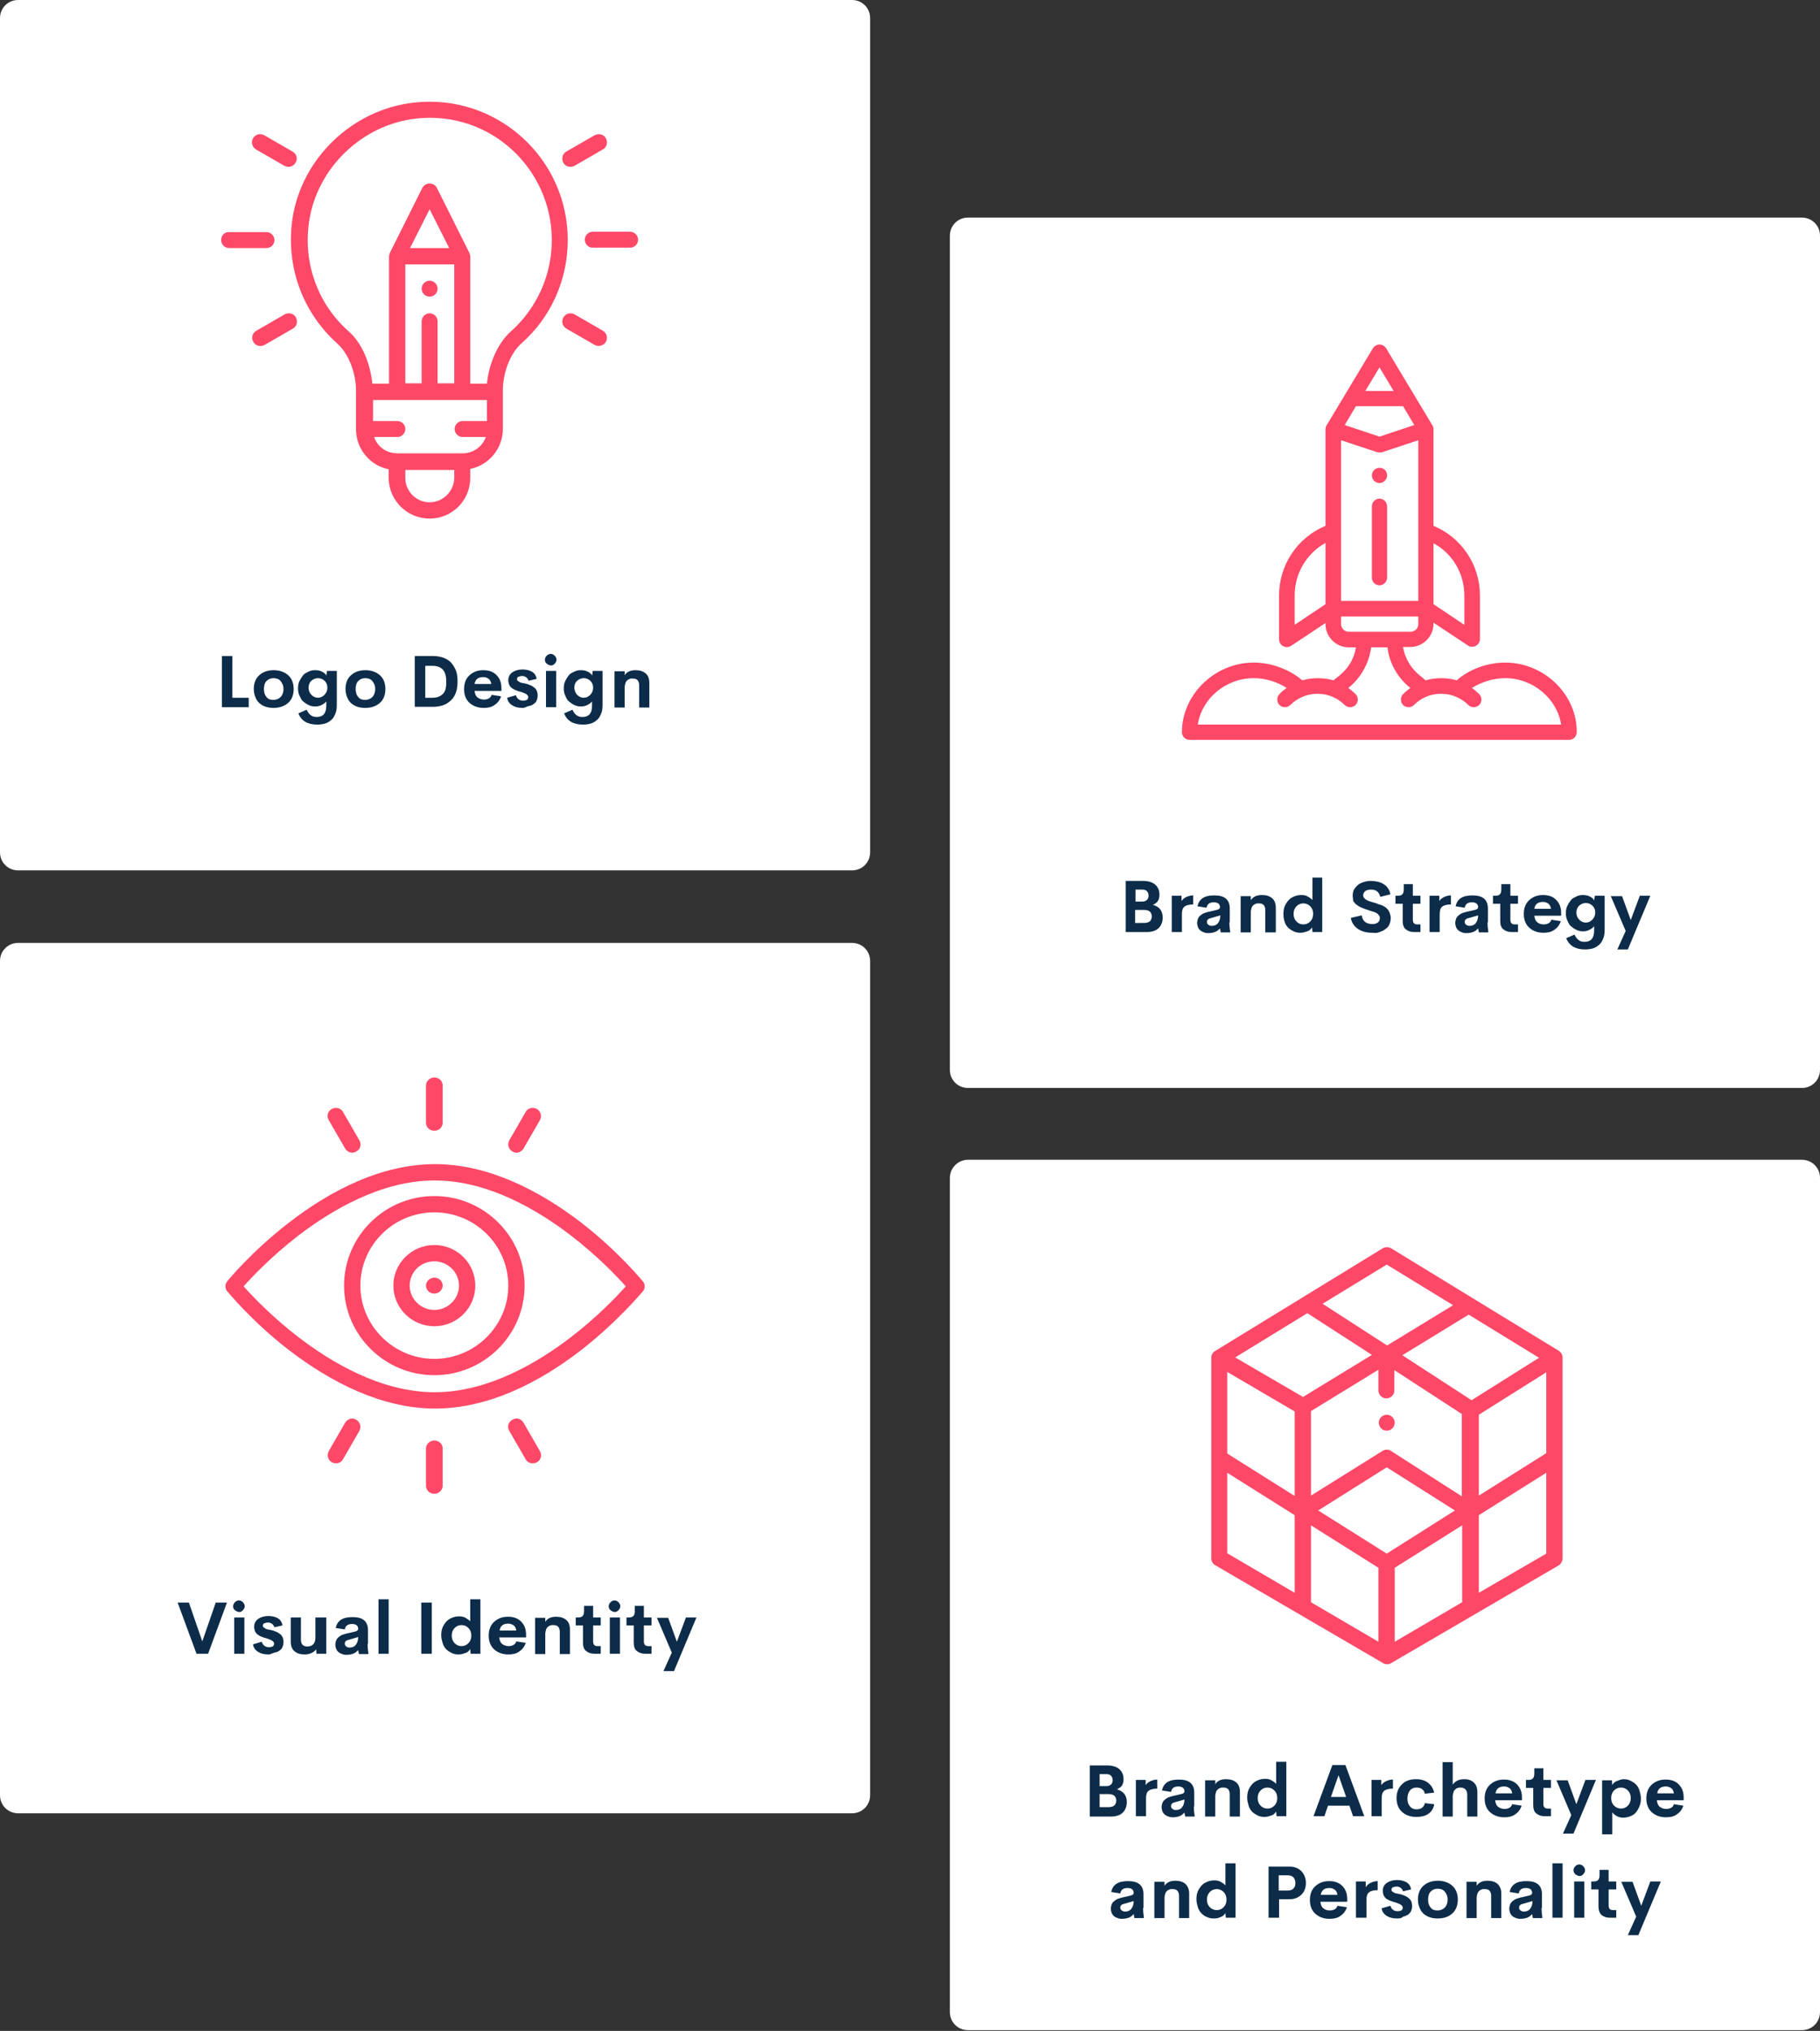 <?xml version="1.0" encoding="UTF-8"?>
<!-- Generator: Adobe Illustrator 22.0.1, SVG Export Plug-In . SVG Version: 6.00 Build 0)  -->
<svg version="1.1" id="Layer_1" xmlns="http://www.w3.org/2000/svg" xmlns:xlink="http://www.w3.org/1999/xlink" x="0px" y="0px" width="502px" height="560px" viewBox="0 0 502 560" style="enable-background:new 0 0 502 560;" xml:space="preserve">
<rect x="0" y="0" width="502" height="560" fill="#333333" stroke="none"/>
<style type="text/css">
	.st0{fill:#FFFFFF;}
	.st1{fill:#002240;fill-opacity:0.95;}
	.st2{fill:#FF4867;}
</style>
<g id="_x33_" transform="translate(262, 320)">
	<g id="feature-3">
		<path id="Rectangle-38" class="st0" d="M-257-320h230c2.8,0,5,2.2,5,5v230c0,2.8-2.2,5-5,5h-230c-2.8,0-5-2.2-5-5v-230    C-262-317.8-259.8-320-257-320z"/>
		<path id="Logo-Design" class="st1" d="M-197.8-127.6h4.4v2.6h-7.4v-14.1h2.9V-127.6z M-186.6-124.8c-1.1,0-2-0.2-2.8-0.6    s-1.5-1-1.9-1.8s-0.7-1.7-0.7-2.8c0-1.6,0.5-2.9,1.5-3.8s2.3-1.4,4-1.4c1.6,0,3,0.5,4,1.4s1.5,2.2,1.5,3.8c0,1.6-0.5,2.9-1.5,3.8    S-184.9-124.8-186.6-124.8z M-186.6-127c0.8,0,1.5-0.3,2-0.8s0.8-1.3,0.8-2.2s-0.3-1.6-0.8-2.2s-1.2-0.8-2-0.8    c-0.8,0-1.4,0.3-1.9,0.8s-0.7,1.3-0.7,2.2s0.2,1.6,0.7,2.2S-187.4-127-186.6-127z M-171.8-135h2.7v9.3c0,1-0.1,1.8-0.4,2.5    s-0.6,1.3-1.1,1.7s-1,0.8-1.7,1s-1.4,0.3-2.2,0.3c-2.6,0-4.4-1-5.2-3.1l2.3-1c0.3,0.7,0.6,1.1,1.1,1.5s1,0.5,1.7,0.5    c1.7,0,2.6-1,2.6-3.1v-1.2c-0.3,0.4-0.7,0.7-1.3,1s-1.1,0.4-1.8,0.4c-0.6,0-1.2-0.1-1.8-0.4s-1-0.6-1.5-1s-0.7-1-1-1.6    s-0.4-1.3-0.4-2c0-0.7,0.1-1.4,0.4-2s0.6-1.1,1-1.6s0.9-0.7,1.5-1s1.1-0.4,1.8-0.4c0.7,0,1.3,0.1,1.9,0.4s1,0.6,1.2,1.1    L-171.8-135z M-176.1-128.4c0.5,0.5,1.1,0.8,1.8,0.8s1.3-0.3,1.8-0.8c0.5-0.5,0.8-1.2,0.8-1.9c0-0.8-0.2-1.4-0.7-1.9    s-1.1-0.8-1.9-0.8c-0.7,0-1.4,0.3-1.9,0.8s-0.7,1.2-0.7,1.9C-176.9-129.6-176.6-128.9-176.1-128.4z M-161.3-124.8    c-1.1,0-2-0.2-2.8-0.6s-1.5-1-1.9-1.8s-0.7-1.7-0.7-2.8c0-1.6,0.5-2.9,1.5-3.8s2.3-1.4,4-1.4c1.6,0,3,0.5,4,1.4s1.5,2.2,1.5,3.8    c0,1.6-0.5,2.9-1.5,3.8S-159.6-124.8-161.3-124.8z M-161.3-127c0.8,0,1.5-0.3,2-0.8s0.8-1.3,0.8-2.2s-0.3-1.6-0.8-2.2    s-1.2-0.8-2-0.8c-0.8,0-1.4,0.3-1.9,0.8s-0.7,1.3-0.7,2.2s0.2,1.6,0.7,2.2S-162.1-127-161.3-127z M-147.6-125v-14.1h5.1    c1.1,0,2.1,0.2,2.9,0.5s1.6,0.8,2.1,1.4s1,1.4,1.3,2.2s0.4,1.8,0.4,2.9c0,1.1-0.1,2-0.4,2.9s-0.7,1.6-1.3,2.2s-1.3,1.1-2.1,1.4    s-1.8,0.5-2.9,0.5H-147.6z M-144.7-127.6h2c1.3,0,2.2-0.4,2.9-1.1s0.9-1.9,0.9-3.3s-0.3-2.6-0.9-3.3s-1.6-1.1-2.9-1.1h-2V-127.6z     M-123.7-130.2l0,0.7h-7.4c0.1,0.8,0.3,1.4,0.8,1.8s1.1,0.6,1.8,0.6c0.5,0,0.9-0.1,1.3-0.3s0.7-0.6,0.8-1l2.6,0.4    c-0.3,1-0.9,1.8-1.8,2.4c-0.8,0.6-1.8,0.8-3,0.8c-1.6,0-2.9-0.5-3.9-1.4s-1.5-2.2-1.5-3.8c0-1.6,0.5-2.9,1.5-3.8s2.2-1.4,3.8-1.4    c1.5,0,2.7,0.4,3.6,1.3S-123.7-131.9-123.7-130.2z M-128.7-133.3c-1.4,0-2.2,0.6-2.4,1.9h4.6c-0.1-0.6-0.3-1.1-0.7-1.4    S-128.1-133.3-128.7-133.3z M-117.8-124.8c-1.2,0-2.1-0.2-2.9-0.7s-1.3-1.2-1.4-2.1l2.4-0.7c0.3,1,1,1.5,2,1.5    c0.4,0,0.8-0.1,1-0.2s0.4-0.4,0.4-0.8c0-0.2-0.1-0.4-0.2-0.5s-0.3-0.3-0.5-0.4s-0.5-0.2-0.7-0.3s-0.5-0.2-0.9-0.3    s-0.7-0.2-0.9-0.3c-0.3-0.1-0.6-0.2-0.9-0.4s-0.5-0.3-0.7-0.5s-0.4-0.5-0.5-0.8s-0.2-0.7-0.2-1.1c0-1,0.4-1.7,1.1-2.2    s1.7-0.8,2.8-0.8c1,0,1.9,0.2,2.6,0.6s1.2,1.1,1.3,2l-2.2,0.5c-0.3-0.8-0.9-1.3-1.8-1.3c-0.4,0-0.7,0.1-1,0.2s-0.4,0.4-0.4,0.7    c0,0.1,0,0.2,0.1,0.3s0.1,0.2,0.2,0.2s0.2,0.1,0.3,0.2s0.2,0.1,0.4,0.2s0.3,0.1,0.4,0.1s0.3,0.1,0.5,0.1s0.4,0.1,0.5,0.1    c0.4,0.1,0.7,0.2,0.9,0.3s0.6,0.2,0.9,0.4s0.6,0.4,0.8,0.6s0.4,0.5,0.5,0.8s0.2,0.7,0.2,1.1c0,0.6-0.1,1-0.3,1.5s-0.5,0.7-0.9,1    s-0.8,0.4-1.3,0.5S-117.2-124.8-117.8-124.8z M-110-136.5c-0.4,0-0.8-0.2-1.2-0.5s-0.5-0.7-0.5-1.1c0-0.4,0.2-0.8,0.5-1.1    s0.7-0.5,1.1-0.5c0.4,0,0.8,0.2,1.1,0.5s0.5,0.7,0.5,1.1c0,0.4-0.2,0.8-0.5,1.1S-109.5-136.5-110-136.5z M-111.4-125v-10h2.8v10    H-111.4z M-98.5-135h2.7v9.3c0,1-0.1,1.8-0.4,2.5s-0.6,1.3-1.1,1.7s-1,0.8-1.7,1s-1.4,0.3-2.2,0.3c-2.6,0-4.4-1-5.2-3.1l2.3-1    c0.3,0.7,0.6,1.1,1.1,1.5s1,0.5,1.7,0.5c1.7,0,2.6-1,2.6-3.1v-1.2c-0.3,0.4-0.7,0.7-1.3,1s-1.1,0.4-1.8,0.4    c-0.6,0-1.2-0.1-1.8-0.4s-1-0.6-1.5-1s-0.7-1-1-1.6s-0.4-1.3-0.4-2c0-0.7,0.1-1.4,0.4-2s0.6-1.1,1-1.6s0.9-0.7,1.5-1    s1.1-0.4,1.8-0.4c0.7,0,1.3,0.1,1.9,0.4s1,0.6,1.2,1.1L-98.5-135z M-102.8-128.4c0.5,0.5,1.1,0.8,1.8,0.8s1.3-0.3,1.8-0.8    c0.5-0.5,0.8-1.2,0.8-1.9c0-0.8-0.2-1.4-0.7-1.9s-1.1-0.8-1.9-0.8c-0.7,0-1.4,0.3-1.9,0.8c-0.5,0.5-0.7,1.2-0.7,1.9    C-103.5-129.6-103.3-128.9-102.8-128.4z M-86.7-135.2c1.2,0,2.1,0.3,2.8,0.9s1,1.5,1,2.6v6.8h-2.8v-6.2c0-0.6-0.2-1.1-0.5-1.4    s-0.8-0.4-1.3-0.4c-0.3,0-0.6,0-0.8,0.1s-0.5,0.2-0.7,0.4s-0.4,0.4-0.5,0.8s-0.2,0.7-0.2,1.2v5.5h-2.8v-10h2.8v1.1    C-89.1-134.8-88-135.2-86.7-135.2z"/>
	</g>
	<g id="idea" transform="translate(61, 28)">
		<path id="Shape" class="st2" d="M-204.5-205c6.2,0,11.2-5,11.2-11.2v-2.5c5.1-1,9-5.6,9-11v-10.7c0-4.9,2.1-10.2,5.1-12.9    c8.2-7.2,12.8-17.6,12.8-28.5c0-22.6-19.6-40.5-42.5-37.9c-16.8,1.9-30.8,15.2-33.4,31.8c-2,13,2.6,25.9,12.3,34.6    c3.1,2.7,5.2,8.1,5.2,13v10.7c0,5.4,3.9,10,9,11v2.5C-215.7-210-210.7-205-204.5-205z M-204.5-209.5c-3.7,0-6.7-3-6.7-6.7v-2.2    h13.5v2.2C-197.8-212.5-200.8-209.5-204.5-209.5z M-226.9-256.7c-8.6-7.6-12.6-19.1-10.8-30.5c2.3-14.6,14.6-26.4,29.4-28.1    c20.6-2.3,37.5,13.9,37.5,33.5c0,9.6-4.1,18.8-11.3,25.2c-4,3.6-6.1,9.5-6.6,14.4h-4.6v-35c0-0.4-0.1-0.7-0.2-1l-9-18    c-0.4-0.8-1.2-1.2-2-1.2c-0.9,0-1.6,0.5-2,1.2l-9,18c-0.1,0.3-0.2,0.7-0.2,1v35h-4.6C-220.8-247.2-222.8-253.1-226.9-256.7z     M-202.3-242.3v-17.1c0-1.2-1-2.2-2.2-2.2c-1.2,0-2.2,1-2.2,2.2v17.1h-4.5v-32.8h13.5v32.8H-202.3z M-209.9-279.6l5.4-10.7    l5.4,10.7H-209.9z M-219.8-227.5h6.4c1.2,0,2.2-1,2.2-2.2c0-1.2-1-2.2-2.2-2.2h-6.7v-5.8h31.4v5.8h-6.7c-1.2,0-2.2,1-2.2,2.2    c0,1.2,1,2.2,2.2,2.2h6.4c-0.9,2.6-3.4,4.5-6.4,4.5h-18C-216.4-223-218.9-224.8-219.8-227.5z"/>
		<path id="Shape_1_" class="st2" d="M-204.5-270.6c-1.2,0-2.2,1-2.2,2.2c0,1.2,1,2.2,2.2,2.2s2.2-1,2.2-2.2    C-202.3-269.6-203.3-270.6-204.5-270.6z"/>
		<path id="Shape_2_" class="st2" d="M-262-281.8c0,1.2,1,2.2,2.2,2.2h10.3c1.2,0,2.2-1,2.2-2.2c0-1.2-1-2.2-2.2-2.2h-10.3    C-261-284.1-262-283.1-262-281.8z"/>
		<path id="Shape_3_" class="st2" d="M-149.2-284.1h-10.3c-1.2,0-2.2,1-2.2,2.2c0,1.2,1,2.2,2.2,2.2h10.3c1.2,0,2.2-1,2.2-2.2    C-147-283.1-148-284.1-149.2-284.1z"/>
		<path id="Shape_4_" class="st2" d="M-253.1-253.7c0.6,1.1,2,1.4,3.1,0.8l7.8-4.5c1.1-0.6,1.4-2,0.8-3.1c-0.6-1.1-2-1.4-3.1-0.8    l-7.8,4.5C-253.4-256.2-253.8-254.8-253.1-253.7z"/>
		<path id="Shape_5_" class="st2" d="M-155.9-309.9c-0.6-1.1-2-1.4-3.1-0.8l-7.8,4.5c-1.1,0.6-1.4,2-0.8,3.1c0.6,1.1,2,1.4,3.1,0.8    l7.8-4.5C-155.6-307.4-155.3-308.8-155.9-309.9z"/>
		<path id="Shape_6_" class="st2" d="M-242.3-306.2l-7.8-4.5c-1.1-0.6-2.4-0.3-3.1,0.8c-0.6,1.1-0.3,2.4,0.8,3.1l7.8,4.5    c1.1,0.6,2.4,0.3,3.1-0.8C-240.8-304.2-241.2-305.6-242.3-306.2z"/>
		<path id="Shape_7_" class="st2" d="M-155.9-253.7c0.6-1.1,0.3-2.4-0.8-3.1l-7.8-4.5c-1.1-0.6-2.4-0.3-3.1,0.8    c-0.6,1.1-0.3,2.4,0.8,3.1l7.8,4.5C-157.9-252.3-156.5-252.7-155.9-253.7z"/>
	</g>
</g>
<g id="_x32_" transform="translate(262, 60)">
	<g id="feature-2">
		<path id="Rectangle-38_1_" class="st0" d="M5,0h230c2.8,0,5,2.2,5,5v230c0,2.8-2.2,5-5,5H5c-2.8,0-5-2.2-5-5V5C0,2.2,2.2,0,5,0z"/>
		<path id="Brand-Strategy" class="st1" d="M56,189.5c1.8,0.5,2.7,1.7,2.7,3.5c0,1.2-0.4,2.2-1.1,2.9s-1.8,1.1-3.3,1.1h-5.8v-14.1    h4.6c1.5,0,2.7,0.3,3.5,1s1.2,1.6,1.2,2.8c0,0.6-0.1,1.2-0.4,1.7S56.5,189.3,56,189.5z M53,185.3h-1.8v3.3h1.9    c0.6,0,1-0.2,1.3-0.5s0.4-0.7,0.4-1.2c0-0.5-0.2-0.9-0.5-1.2S53.6,185.3,53,185.3z M53.6,194.5c0.7,0,1.3-0.2,1.6-0.5    s0.5-0.8,0.5-1.3c0-0.5-0.2-1-0.5-1.3s-0.9-0.5-1.7-0.5h-2.4v3.6H53.6z M63.8,188.6c0.3-0.5,0.7-0.9,1.3-1.2s1.3-0.5,2-0.5v2.5    c-1.1,0-1.9,0.2-2.4,0.6s-0.7,1.1-0.7,2.1v4.9h-2.8v-10h2.7V188.6z M77.1,194.3c0,1.1,0.1,1.9,0.2,2.5v0.3h-2.6l-0.2-1.1    c-0.4,0.4-0.8,0.8-1.4,1s-1.2,0.3-1.8,0.3c-0.3,0-0.6,0-0.9-0.1s-0.6-0.2-0.8-0.3s-0.5-0.3-0.7-0.5s-0.4-0.5-0.5-0.8    s-0.2-0.7-0.2-1.1s0.1-0.8,0.2-1.1s0.3-0.6,0.5-0.8s0.5-0.4,0.8-0.6s0.7-0.3,1-0.4s0.7-0.2,1.2-0.3l1.7-0.4    c0.4-0.1,0.6-0.2,0.7-0.3s0.2-0.3,0.2-0.5c0-0.4-0.2-0.8-0.5-1s-0.7-0.3-1.2-0.3c-1.2,0-1.8,0.5-2,1.5l-2.5-0.4    c0.2-1,0.7-1.8,1.5-2.3c0.8-0.5,1.8-0.7,3.2-0.7c2.8,0,4.2,1.2,4.2,3.6V194.3z M72.2,195.3c0.7,0,1.3-0.2,1.7-0.7s0.7-1.2,0.7-2.2    l-2.4,0.7c-0.4,0.1-0.8,0.2-1,0.4s-0.3,0.4-0.3,0.7c0,0.3,0.1,0.6,0.4,0.8S71.8,195.3,72.2,195.3z M86.1,186.8    c1.2,0,2.1,0.3,2.8,0.9s1,1.5,1,2.6v6.8H87v-6.2c0-0.6-0.2-1.1-0.5-1.4s-0.8-0.4-1.3-0.4c-0.3,0-0.6,0-0.8,0.1s-0.5,0.2-0.7,0.4    s-0.4,0.4-0.5,0.8s-0.2,0.7-0.2,1.2v5.5h-2.8v-10h2.8v1.1C83.7,187.2,84.7,186.8,86.1,186.8z M99.9,182h2.8v15H100l-0.1-1.3    c-0.3,0.5-0.7,0.9-1.3,1.1s-1.2,0.4-1.9,0.4c-0.7,0-1.3-0.1-1.9-0.4s-1.1-0.6-1.5-1s-0.8-1-1-1.7S92,192.8,92,192    c0-1.1,0.2-2,0.7-2.8s1-1.4,1.8-1.8s1.5-0.6,2.4-0.6c0.7,0,1.3,0.1,1.8,0.4s1,0.6,1.3,1V182z M97.5,194.9c0.8,0,1.4-0.3,1.9-0.8    s0.8-1.2,0.8-2.1s-0.3-1.6-0.8-2.1s-1.1-0.8-1.9-0.8c-0.8,0-1.4,0.3-1.9,0.8s-0.8,1.2-0.8,2.1c0,0.9,0.3,1.6,0.8,2.1    S96.7,194.9,97.5,194.9z M116.4,197.2c-1.5,0-2.9-0.4-3.9-1.1s-1.7-1.7-1.9-3l3-0.7c0.1,0.8,0.4,1.4,0.9,1.8s1.2,0.6,2,0.6    c0.6,0,1.1-0.1,1.5-0.4s0.6-0.7,0.6-1.3c0-0.4-0.2-0.7-0.5-1s-0.7-0.5-1-0.6s-0.9-0.3-1.6-0.5c-0.1,0-0.2-0.1-0.2-0.1    c-0.4-0.1-0.7-0.2-0.9-0.3s-0.5-0.2-0.8-0.3s-0.6-0.3-0.8-0.4s-0.4-0.3-0.7-0.5s-0.4-0.4-0.6-0.6s-0.3-0.5-0.3-0.8s-0.1-0.6-0.1-1    c0-0.9,0.2-1.6,0.7-2.2s1-1.1,1.8-1.4s1.6-0.5,2.5-0.5c0.6,0,1.3,0.1,1.8,0.2s1.1,0.3,1.6,0.6s1,0.7,1.3,1.2    c0.4,0.5,0.6,1.1,0.7,1.7l-2.8,0.7c-0.3-1.3-1.1-2-2.5-2c-0.6,0-1.2,0.1-1.6,0.4s-0.6,0.7-0.6,1.2c0,0.5,0.3,0.9,1,1.3    c0.3,0.2,1,0.4,2,0.7c0.4,0.1,0.7,0.2,0.9,0.3s0.5,0.2,0.9,0.3s0.7,0.3,0.9,0.4s0.5,0.3,0.7,0.5s0.5,0.5,0.6,0.7s0.3,0.5,0.4,0.9    s0.2,0.7,0.2,1.1c0,0.6-0.1,1.1-0.3,1.6s-0.4,0.9-0.8,1.2s-0.7,0.6-1.2,0.8s-0.9,0.4-1.4,0.5S116.9,197.2,116.4,197.2z M128,197    c-1,0-1.7-0.3-2.3-0.8s-0.8-1.3-0.8-2.3v-4.7h-2V187h0.6c0.6,0,1-0.1,1.3-0.4s0.4-0.8,0.4-1.5v-1.3h2.5v3.2h2.1v2.2h-2.1v4.4    c0,0.9,0.4,1.3,1.2,1.3h0.9v2.1H128z M134.9,188.6c0.3-0.5,0.7-0.9,1.3-1.2s1.3-0.5,2-0.5v2.5c-1.1,0-1.9,0.2-2.4,0.6    s-0.7,1.1-0.7,2.1v4.9h-2.8v-10h2.7V188.6z M148.3,194.3c0,1.1,0.1,1.9,0.2,2.5v0.3h-2.6l-0.2-1.1c-0.4,0.4-0.8,0.8-1.4,1    s-1.2,0.3-1.8,0.3c-0.3,0-0.6,0-0.9-0.1s-0.6-0.2-0.8-0.3s-0.5-0.3-0.7-0.5s-0.4-0.5-0.5-0.8s-0.2-0.7-0.2-1.1s0.1-0.8,0.2-1.1    s0.3-0.6,0.5-0.8s0.5-0.4,0.8-0.6s0.7-0.3,1-0.4s0.7-0.2,1.2-0.3l1.7-0.4c0.4-0.1,0.6-0.2,0.7-0.3s0.2-0.3,0.2-0.5    c0-0.4-0.2-0.8-0.5-1s-0.7-0.3-1.2-0.3c-1.2,0-1.8,0.5-2,1.5l-2.5-0.4c0.2-1,0.7-1.8,1.5-2.3c0.8-0.5,1.8-0.7,3.2-0.7    c2.8,0,4.2,1.2,4.2,3.6V194.3z M143.3,195.3c0.7,0,1.3-0.2,1.7-0.7s0.7-1.2,0.7-2.2l-2.4,0.7c-0.4,0.1-0.8,0.2-1,0.4    s-0.3,0.4-0.3,0.7c0,0.3,0.1,0.6,0.4,0.8S143,195.3,143.3,195.3z M154.9,197c-1,0-1.7-0.3-2.3-0.8s-0.8-1.3-0.8-2.3v-4.7h-2V187    h0.6c0.6,0,1-0.1,1.3-0.4s0.4-0.8,0.4-1.5v-1.3h2.5v3.2h2.1v2.2h-2.1v4.4c0,0.9,0.4,1.3,1.2,1.3h0.9v2.1H154.9z M168.6,191.8    l0,0.7h-7.4c0.1,0.8,0.3,1.4,0.8,1.8s1.1,0.6,1.8,0.6c0.5,0,0.9-0.1,1.3-0.3s0.7-0.6,0.8-1l2.6,0.4c-0.3,1-0.9,1.8-1.8,2.4    c-0.8,0.6-1.8,0.8-3,0.8c-1.6,0-2.9-0.5-3.9-1.4s-1.5-2.2-1.5-3.8c0-1.6,0.5-2.9,1.5-3.8s2.2-1.4,3.8-1.4c1.5,0,2.7,0.4,3.6,1.3    S168.6,190.1,168.6,191.8z M163.6,188.7c-1.4,0-2.2,0.6-2.4,1.9h4.6c-0.1-0.6-0.3-1.1-0.7-1.4S164.2,188.7,163.6,188.7z     M177.9,187h2.7v9.3c0,1-0.1,1.8-0.4,2.5s-0.6,1.3-1.1,1.7s-1,0.8-1.7,1s-1.4,0.3-2.2,0.3c-2.6,0-4.4-1-5.2-3.1l2.3-1    c0.3,0.7,0.6,1.1,1.1,1.5s1,0.5,1.7,0.5c1.7,0,2.6-1,2.6-3.1v-1.2c-0.3,0.4-0.7,0.7-1.3,1s-1.1,0.4-1.8,0.4    c-0.6,0-1.2-0.1-1.8-0.4s-1-0.6-1.5-1s-0.7-1-1-1.6s-0.4-1.3-0.4-2c0-0.7,0.1-1.4,0.4-2s0.6-1.1,1-1.6s0.9-0.7,1.5-1    s1.1-0.4,1.8-0.4c0.7,0,1.3,0.1,1.9,0.4s1,0.6,1.2,1.1L177.9,187z M173.6,193.6c0.5,0.5,1.1,0.8,1.8,0.8s1.3-0.3,1.8-0.8    c0.5-0.5,0.8-1.2,0.8-1.9c0-0.8-0.2-1.4-0.7-1.9s-1.1-0.8-1.9-0.8c-0.7,0-1.4,0.3-1.9,0.8s-0.7,1.2-0.7,1.9    C172.8,192.4,173.1,193.1,173.6,193.6z M190.3,187h2.9l-6.2,14.8h-2.9l2.3-5.1l-4.1-9.6h3.1l2.4,6.6L190.3,187z"/>
	</g>
	<g id="startup" transform="translate(64, 35)">
		<path id="Shape_8_" class="st2" d="M54.5,34c-1.2,0-2.1,1-2.1,2.1c0,1.2,1,2.1,2.1,2.1s2.1-1,2.1-2.1C56.6,34.9,55.7,34,54.5,34z"/>
		<path id="Shape_9_" class="st2" d="M89.2,87.7c-4.9,0-9.9,1.8-13.4,4.9C74.4,92.2,73,92,71.5,92c-1.5,0-2.9,0.2-4.3,0.6    c-0.4-0.4-0.8-0.7-1.3-1.1c-2.6-2-4.4-4.9-4.9-8.1h2c3.5,0,6.4-2.9,6.4-6.4v-0.3l9.5,6.3c1.4,0.9,3.3-0.1,3.3-1.8V69.2    c0-8.5-5.1-16-12.8-19.2V23.4c0-0.4-0.1-0.8-0.3-1.1L56.3,1c-0.4-0.6-1.1-1-1.8-1s-1.4,0.4-1.8,1L39.9,22.3    c-0.2,0.3-0.3,0.7-0.3,1.1c0,0,0,0,0,0V50c-7.7,3.2-12.8,10.7-12.8,19.2v12.1c0,1.7,1.9,2.7,3.3,1.8l9.5-6.3v0.3    c0,3.5,2.9,6.4,6.4,6.4h2c-0.9,5.6-4.8,7.9-6.2,9.1c-1.4-0.4-2.8-0.6-4.3-0.6c-1.5,0-2.9,0.2-4.3,0.6c-3.5-3-8.5-4.9-13.4-4.9    C9.1,87.7,0,96.5,0,106.9c0,1.2,1,2.1,2.1,2.1h104.7c1.2,0,2.1-1,2.1-2.1C109,96.5,99.9,87.7,89.2,87.7z M48,17H61l3.1,5.2    l-9.6,3.2l-9.6-3.2L48,17z M43.9,70.7V51.5c0,0,0,0,0,0V26.4l10,3.3c0.4,0.1,0.9,0.1,1.3,0l10-3.3v44.3H43.9z M77.9,69.2v8.1    l-8.5-5.7V54.8C74.6,57.6,77.9,63.1,77.9,69.2z M54.5,6.3l3.9,6.5h-7.8L54.5,6.3z M31.1,69.2c0-6.1,3.3-11.6,8.5-14.5v16.9    l-8.5,5.7V69.2z M43.9,77.1v-2.1h21.3v2.1c0,1.2-1,2.1-2.1,2.1H46C44.8,79.2,43.9,78.2,43.9,77.1z M4.4,104.7    C5.5,97.6,12.1,92,19.8,92c3.2,0,6.5,1,9.1,2.7c-0.7,0.5-1.4,1-2,1.7c-0.8,0.8-0.8,2.2,0,3c0.8,0.8,2.2,0.8,3,0    c1.9-1.9,4.6-3.1,7.5-3.1c2.8,0,5.5,1.1,7.5,3.1c0.8,0.8,2.2,0.8,3,0c0.8-0.8,0.8-2.2,0-3c-0.6-0.6-1.3-1.2-2-1.7    c3.5-2.8,5.7-6.8,6.3-11.2h4.5c0.5,4.4,2.8,8.4,6.3,11.2c-0.7,0.5-1.4,1.1-2,1.7c-0.8,0.8-0.8,2.2,0,3c0.8,0.8,2.2,0.8,3,0    c2-2,4.6-3.1,7.5-3.1c2.9,0,5.6,1.2,7.5,3.1c0.8,0.8,2.2,0.8,3,0c0.8-0.8,0.8-2.2,0-3c-0.6-0.6-1.3-1.2-2-1.7    C82.7,93,86,92,89.2,92c7.7,0,14.3,5.7,15.4,12.8H4.4z"/>
		<path id="Shape_10_" class="st2" d="M54.5,42.5c-1.2,0-2.1,1-2.1,2.1v19.7c0,1.2,1,2.1,2.1,2.1s2.1-1,2.1-2.1V44.7    C56.6,43.5,55.7,42.5,54.5,42.5z"/>
	</g>
</g>
<g id="_x34_" transform="translate(0, 260)">
	<g id="feature-4">
		<path id="Rectangle-38_2_" class="st0" d="M267,59.8h230c2.8,0,5,2.2,5,5v230c0,2.8-2.2,5-5,5H267c-2.8,0-5-2.2-5-5v-230    C262,62.1,264.2,59.8,267,59.8z"/>
		<g id="rubiks-cube" transform="translate(72, 24)">
			<path id="Shape_11_" class="st2" d="M310.5,106.1c-1.2,0-2.2,1-2.2,2.2s1,2.2,2.2,2.2s2.2-1,2.2-2.2S311.7,106.1,310.5,106.1z"/>
			<path id="Shape_12_" class="st2" d="M359,145.6V90.4c0,0,0,0,0,0c0-0.8-0.4-1.5-1-1.9c0,0,0,0,0,0l-46.3-28.3     c-0.7-0.4-1.6-0.4-2.3,0l-46.2,28.3c-0.7,0.4-1.1,1.1-1.1,1.9c0,0,0,0,0,0v55.3c0,0.8,0.4,1.5,1.1,1.9l46.3,27     c0.3,0.2,0.7,0.3,1.1,0.3s0.8-0.1,1.1-0.3l46.3-27C358.6,147.2,359,146.4,359,145.6z M266.5,94.3l18.6,10.9v23.3l-18.6-11.7V94.3     z M288.6,78.1l17.8,11.5l-19,11.6l-18.7-10.9L288.6,78.1z M352.5,90.4l-18.6,11.7l-19.1-12.4l18.3-11.2L352.5,90.4z M310.5,144.4     l-18.9-11.9l18.9-11.9l18.8,11.9L310.5,144.4z M311.7,116.1c-0.7-0.5-1.7-0.5-2.4,0l-19.7,12.3v-23.3l18.6-11.4v5.7     c0,1.2,1,2.2,2.2,2.2s2.2-1,2.2-2.2v-5.6l18.6,12.1v22.7L311.7,116.1z M289.6,136.6l18.6,11.7v20.4l-18.6-10.9V136.6z      M312.7,148.3l18.6-11.7v21.2l-18.6,10.9V148.3z M335.9,106.1l18.6-11.7v22.3l-18.6,11.7V106.1z M310.5,64.7l18.3,11.2L310.6,87     l-17.8-11.5L310.5,64.7z M266.5,122.1l18.6,11.7v21.4l-18.6-10.9V122.1z M335.9,155.2v-21.4l18.6-11.7v22.3L335.9,155.2z"/>
		</g>
		<path id="Brand-Archetype-and" class="st1" d="M308.1,233.4c1.8,0.5,2.7,1.7,2.7,3.5c0,1.2-0.4,2.2-1.1,2.9s-1.8,1.1-3.3,1.1h-5.8    v-14.1h4.6c1.5,0,2.7,0.3,3.5,1s1.2,1.6,1.2,2.8c0,0.6-0.1,1.2-0.4,1.7S308.6,233.1,308.1,233.4z M305.1,229.2h-1.8v3.3h1.9    c0.6,0,1-0.2,1.3-0.5s0.4-0.7,0.4-1.2c0-0.5-0.2-0.9-0.5-1.2S305.7,229.2,305.1,229.2z M305.8,238.3c0.7,0,1.3-0.2,1.6-0.5    s0.5-0.8,0.5-1.3c0-0.5-0.2-1-0.5-1.3s-0.9-0.5-1.7-0.5h-2.4v3.6H305.8z M315.9,232.4c0.3-0.5,0.7-0.9,1.3-1.2s1.3-0.5,2-0.5v2.5    c-1.1,0-1.9,0.2-2.4,0.6s-0.7,1.1-0.7,2.1v4.9h-2.8v-10h2.7V232.4z M329.3,238.1c0,1.1,0.1,1.9,0.2,2.5v0.3h-2.6l-0.2-1.1    c-0.4,0.4-0.8,0.8-1.4,1s-1.2,0.3-1.8,0.3c-0.3,0-0.6,0-0.9-0.1s-0.6-0.2-0.8-0.3s-0.5-0.3-0.7-0.5s-0.4-0.5-0.5-0.8    s-0.2-0.7-0.2-1.1s0.1-0.8,0.2-1.1s0.3-0.6,0.5-0.8s0.5-0.4,0.8-0.6s0.7-0.3,1-0.4s0.7-0.2,1.2-0.3l1.7-0.4    c0.4-0.1,0.6-0.2,0.7-0.3s0.2-0.3,0.2-0.5c0-0.4-0.2-0.8-0.5-1c-0.3-0.2-0.7-0.3-1.2-0.3c-1.2,0-1.8,0.5-2,1.5l-2.5-0.4    c0.2-1,0.7-1.8,1.5-2.3c0.8-0.5,1.8-0.7,3.2-0.7c2.8,0,4.2,1.2,4.2,3.6V238.1z M324.3,239.1c0.7,0,1.3-0.2,1.7-0.7    s0.7-1.2,0.7-2.2l-2.4,0.7c-0.4,0.1-0.8,0.2-1,0.4s-0.3,0.4-0.3,0.7c0,0.3,0.1,0.6,0.4,0.8S323.9,239.1,324.3,239.1z M338.2,230.6    c1.2,0,2.1,0.3,2.8,0.9s1,1.5,1,2.6v6.8h-2.8v-6.2c0-0.6-0.2-1.1-0.5-1.4s-0.8-0.4-1.3-0.4c-0.3,0-0.6,0-0.8,0.1s-0.5,0.2-0.7,0.4    s-0.4,0.4-0.5,0.8s-0.2,0.7-0.2,1.2v5.5h-2.8v-10h2.8v1.1C335.8,231,336.8,230.6,338.2,230.6z M352,225.8h2.8v15h-2.7l-0.1-1.3    c-0.3,0.5-0.7,0.9-1.3,1.1s-1.2,0.4-1.9,0.4c-0.7,0-1.3-0.1-1.9-0.4s-1.1-0.6-1.5-1s-0.8-1-1-1.7s-0.4-1.4-0.4-2.2    c0-1.1,0.2-2,0.7-2.8s1-1.4,1.8-1.8s1.5-0.6,2.4-0.6c0.7,0,1.3,0.1,1.8,0.4s1,0.6,1.3,1V225.8z M349.6,238.7    c0.8,0,1.4-0.3,1.9-0.8s0.8-1.2,0.8-2.1s-0.3-1.6-0.8-2.1s-1.1-0.8-1.9-0.8c-0.8,0-1.4,0.3-1.9,0.8s-0.8,1.2-0.8,2.1    c0,0.9,0.3,1.6,0.8,2.1S348.8,238.7,349.6,238.7z M373.2,240.8l-1-2.9h-5.9l-1,2.9h-3l5.2-14.1h3.6l5.2,14.1H373.2z M367.1,235.5    h4.2l-2.1-6L367.1,235.5z M380.9,232.4c0.3-0.5,0.7-0.9,1.3-1.2s1.3-0.5,2-0.5v2.5c-1.1,0-1.9,0.2-2.4,0.6s-0.7,1.1-0.7,2.1v4.9    h-2.8v-10h2.7V232.4z M390.6,241c-1.6,0-2.9-0.5-3.9-1.4s-1.5-2.2-1.5-3.8c0-1.6,0.5-2.8,1.5-3.8s2.3-1.4,3.9-1.4    c1.3,0,2.4,0.3,3.3,1s1.4,1.6,1.7,2.7l-2.6,0.3c-0.1-0.6-0.4-1-0.8-1.3s-0.9-0.4-1.5-0.4c-0.8,0-1.4,0.3-1.8,0.8s-0.7,1.3-0.7,2.2    c0,0.9,0.2,1.6,0.7,2.2s1.1,0.8,1.8,0.8c0.6,0,1.1-0.1,1.5-0.4s0.7-0.7,0.8-1.3l2.6,0.3c-0.2,1.2-0.8,2.1-1.7,2.7    S391.9,241,390.6,241z M403.9,230.6c1.1,0,2,0.3,2.7,1s0.9,1.6,0.9,2.8v6.5h-2.8v-6c0-0.7-0.2-1.2-0.5-1.5s-0.8-0.5-1.3-0.5    c-0.3,0-0.5,0-0.8,0.1s-0.5,0.2-0.7,0.4s-0.4,0.4-0.5,0.8s-0.2,0.7-0.2,1.2v5.5h-2.8v-15h2.8v6.2    C401.4,231.1,402.4,230.6,403.9,230.6z M419.8,235.7l0,0.7h-7.4c0.1,0.8,0.3,1.4,0.8,1.8s1.1,0.6,1.8,0.6c0.5,0,0.9-0.1,1.3-0.3    s0.7-0.6,0.8-1l2.6,0.4c-0.3,1-0.9,1.8-1.8,2.4c-0.8,0.6-1.8,0.8-3,0.8c-1.6,0-2.9-0.5-3.9-1.4s-1.5-2.2-1.5-3.8    c0-1.6,0.5-2.9,1.5-3.8s2.2-1.4,3.8-1.4c1.5,0,2.7,0.4,3.6,1.3S419.8,234,419.8,235.7z M414.9,232.6c-1.4,0-2.2,0.6-2.4,1.9h4.6    c-0.1-0.6-0.3-1.1-0.7-1.4S415.5,232.6,414.9,232.6z M426,240.8c-1,0-1.7-0.3-2.3-0.8s-0.8-1.3-0.8-2.3V233h-2v-2.2h0.6    c0.6,0,1-0.1,1.3-0.4s0.4-0.8,0.4-1.5v-1.3h2.5v3.2h2.1v2.2h-2.1v4.4c0,0.9,0.4,1.3,1.2,1.3h0.9v2.1H426z M437.3,230.8h2.9    l-6.2,14.8h-2.9l2.3-5.1l-4.1-9.6h3.1l2.4,6.6L437.3,230.8z M447.8,230.6c0.7,0,1.3,0.1,1.9,0.4s1.1,0.6,1.5,1s0.8,1,1,1.7    s0.4,1.4,0.4,2.2s-0.1,1.5-0.4,2.2s-0.6,1.2-1,1.7s-1,0.8-1.5,1s-1.2,0.4-1.9,0.4s-1.3-0.1-1.8-0.4s-1-0.6-1.3-1.1v6.1h-2.8v-14.9    h2.7l0.1,1.3c0.3-0.5,0.7-0.9,1.3-1.1S447.1,230.6,447.8,230.6z M447.1,238.7c0.8,0,1.4-0.3,1.9-0.8s0.8-1.2,0.8-2.1    s-0.3-1.6-0.8-2.1s-1.1-0.8-1.9-0.8c-0.8,0-1.4,0.3-1.9,0.8s-0.8,1.2-0.8,2.1s0.3,1.6,0.8,2.1S446.4,238.7,447.1,238.7z     M464.4,235.7l0,0.7h-7.4c0.1,0.8,0.3,1.4,0.8,1.8s1.1,0.6,1.8,0.6c0.5,0,0.9-0.1,1.3-0.3s0.7-0.6,0.8-1l2.6,0.4    c-0.3,1-0.9,1.8-1.8,2.4c-0.8,0.6-1.8,0.8-3,0.8c-1.6,0-2.9-0.5-3.9-1.4s-1.5-2.2-1.5-3.8c0-1.6,0.5-2.9,1.5-3.8s2.2-1.4,3.8-1.4    c1.5,0,2.7,0.4,3.6,1.3S464.4,234,464.4,235.7z M459.5,232.6c-1.4,0-2.2,0.6-2.4,1.9h4.6c-0.1-0.6-0.3-1.1-0.7-1.4    S460,232.6,459.5,232.6z M315.3,266.1c0,1.1,0.1,1.9,0.2,2.5v0.3h-2.6l-0.2-1.1c-0.4,0.4-0.8,0.8-1.4,1s-1.2,0.3-1.8,0.3    c-0.3,0-0.6,0-0.9-0.1s-0.6-0.2-0.8-0.3c-0.3-0.1-0.5-0.3-0.7-0.5c-0.2-0.2-0.4-0.5-0.5-0.8s-0.2-0.7-0.2-1.1    c0-0.4,0.1-0.8,0.2-1.1s0.3-0.6,0.5-0.8c0.2-0.2,0.5-0.4,0.8-0.6s0.7-0.3,1-0.4c0.3-0.1,0.7-0.2,1.2-0.3l1.7-0.4    c0.4-0.1,0.6-0.2,0.7-0.3s0.2-0.3,0.2-0.5c0-0.4-0.2-0.8-0.5-1s-0.7-0.3-1.2-0.3c-1.2,0-1.8,0.5-2,1.5l-2.5-0.4    c0.2-1,0.7-1.8,1.5-2.3s1.8-0.7,3.2-0.7c2.8,0,4.2,1.2,4.2,3.6V266.1z M310.3,267.1c0.7,0,1.3-0.2,1.7-0.7    c0.4-0.5,0.7-1.2,0.7-2.2l-2.4,0.7c-0.4,0.1-0.8,0.2-1,0.4c-0.2,0.2-0.3,0.4-0.3,0.7c0,0.3,0.1,0.6,0.4,0.8S310,267.1,310.3,267.1    z M324.2,258.6c1.2,0,2.1,0.3,2.8,0.9c0.6,0.6,1,1.5,1,2.6v6.8h-2.8v-6.2c0-0.6-0.2-1.1-0.5-1.4s-0.8-0.4-1.3-0.4    c-0.3,0-0.6,0-0.8,0.1c-0.3,0.1-0.5,0.2-0.7,0.4c-0.2,0.2-0.4,0.4-0.5,0.8c-0.1,0.3-0.2,0.7-0.2,1.2v5.5h-2.8v-10h2.8v1.1    C321.8,259,322.9,258.6,324.2,258.6z M338,253.8h2.8v15h-2.7l-0.1-1.3c-0.3,0.5-0.7,0.9-1.3,1.1c-0.6,0.3-1.2,0.4-1.9,0.4    c-0.7,0-1.3-0.1-1.9-0.4c-0.6-0.2-1.1-0.6-1.5-1s-0.8-1-1-1.7s-0.4-1.4-0.4-2.2c0-1.1,0.2-2,0.7-2.8s1-1.4,1.8-1.8    s1.5-0.6,2.4-0.6c0.7,0,1.3,0.1,1.8,0.4s1,0.6,1.3,1V253.8z M335.6,266.7c0.8,0,1.4-0.3,1.9-0.8c0.5-0.5,0.8-1.2,0.8-2.1    c0-0.9-0.3-1.6-0.8-2.1s-1.1-0.8-1.9-0.8c-0.8,0-1.4,0.3-1.9,0.8s-0.8,1.2-0.8,2.1c0,0.9,0.3,1.6,0.8,2.1S334.8,266.7,335.6,266.7    z M355.7,254.7c1.3,0,2.4,0.4,3.3,1.3c0.8,0.9,1.2,2,1.2,3.2c0,1.3-0.4,2.4-1.2,3.2s-1.9,1.3-3.3,1.3h-2.9v5.1h-2.9v-14.1H355.7z     M355.2,261.3c0.7,0,1.3-0.2,1.6-0.6c0.4-0.4,0.5-0.9,0.5-1.5c0-0.6-0.2-1.1-0.5-1.5c-0.4-0.4-0.9-0.6-1.6-0.6h-2.5v4.2H355.2z     M371.6,263.7l0,0.7h-7.4c0.1,0.8,0.3,1.4,0.8,1.8c0.5,0.4,1.1,0.6,1.8,0.6c0.5,0,0.9-0.1,1.3-0.3c0.4-0.2,0.7-0.6,0.8-1l2.6,0.4    c-0.3,1-0.9,1.8-1.8,2.4c-0.8,0.6-1.8,0.8-3,0.8c-1.6,0-2.9-0.5-3.9-1.4s-1.5-2.2-1.5-3.8c0-1.6,0.5-2.9,1.5-3.8    c1-0.9,2.2-1.4,3.8-1.4c1.5,0,2.7,0.4,3.6,1.3S371.6,262,371.6,263.7z M366.7,260.6c-1.4,0-2.2,0.6-2.4,1.9h4.6    c-0.1-0.6-0.3-1.1-0.7-1.4S367.3,260.6,366.7,260.6z M376.7,260.4c0.3-0.5,0.7-0.9,1.3-1.2c0.6-0.3,1.3-0.5,2-0.5v2.5    c-1.1,0-1.9,0.2-2.4,0.6c-0.5,0.4-0.7,1.1-0.7,2.1v4.9H374v-10h2.7V260.4z M385.4,269c-1.2,0-2.1-0.2-2.9-0.7s-1.3-1.2-1.4-2.1    l2.4-0.7c0.3,1,1,1.5,2,1.5c0.4,0,0.8-0.1,1-0.2c0.3-0.2,0.4-0.4,0.4-0.8c0-0.2-0.1-0.4-0.2-0.5c-0.1-0.1-0.3-0.3-0.5-0.4    c-0.2-0.1-0.5-0.2-0.7-0.3c-0.2-0.1-0.5-0.2-0.9-0.3c-0.4-0.1-0.7-0.2-0.9-0.3c-0.3-0.1-0.6-0.2-0.9-0.4c-0.3-0.1-0.5-0.3-0.7-0.5    c-0.2-0.2-0.4-0.5-0.5-0.8s-0.2-0.7-0.2-1.1c0-1,0.4-1.7,1.1-2.2s1.7-0.8,2.8-0.8c1,0,1.9,0.2,2.6,0.6s1.2,1.1,1.3,2l-2.2,0.5    c-0.3-0.8-0.9-1.3-1.8-1.3c-0.4,0-0.7,0.1-1,0.2c-0.3,0.1-0.4,0.4-0.4,0.7c0,0.1,0,0.2,0.1,0.3c0,0.1,0.1,0.2,0.2,0.2    c0.1,0.1,0.2,0.1,0.3,0.2c0.1,0.1,0.2,0.1,0.4,0.2c0.2,0.1,0.3,0.1,0.4,0.1s0.3,0.1,0.5,0.1s0.4,0.1,0.5,0.1    c0.4,0.1,0.7,0.2,0.9,0.3s0.6,0.2,0.9,0.4s0.6,0.4,0.8,0.6c0.2,0.2,0.4,0.5,0.5,0.8c0.1,0.3,0.2,0.7,0.2,1.1c0,0.6-0.1,1-0.3,1.5    c-0.2,0.4-0.5,0.7-0.9,1c-0.4,0.2-0.8,0.4-1.3,0.5C386.5,269,386,269,385.4,269z M396.5,269c-1.1,0-2-0.2-2.8-0.6s-1.5-1-1.9-1.8    s-0.7-1.7-0.7-2.8c0-1.6,0.5-2.9,1.5-3.8s2.3-1.4,4-1.4c1.6,0,3,0.5,4,1.4s1.5,2.2,1.5,3.8c0,1.6-0.5,2.9-1.5,3.8    C399.5,268.6,398.2,269,396.5,269z M396.5,266.8c0.8,0,1.5-0.3,2-0.8s0.8-1.3,0.8-2.2s-0.3-1.6-0.8-2.2s-1.2-0.8-2-0.8    c-0.8,0-1.4,0.3-1.9,0.8s-0.7,1.3-0.7,2.2s0.2,1.6,0.7,2.2S395.7,266.8,396.5,266.8z M410.3,258.6c1.2,0,2.1,0.3,2.8,0.9    c0.6,0.6,1,1.5,1,2.6v6.8h-2.8v-6.2c0-0.6-0.2-1.1-0.5-1.4s-0.8-0.4-1.3-0.4c-0.3,0-0.6,0-0.8,0.1c-0.3,0.1-0.5,0.2-0.7,0.4    c-0.2,0.2-0.4,0.4-0.5,0.8c-0.1,0.3-0.2,0.7-0.2,1.2v5.5h-2.8v-10h2.8v1.1C407.9,259,409,258.6,410.3,258.6z M425.2,266.1    c0,1.1,0.1,1.9,0.2,2.5v0.3h-2.6l-0.2-1.1c-0.4,0.4-0.8,0.8-1.4,1s-1.2,0.3-1.8,0.3c-0.3,0-0.6,0-0.9-0.1s-0.6-0.2-0.8-0.3    c-0.3-0.1-0.5-0.3-0.7-0.5c-0.2-0.2-0.4-0.5-0.5-0.8s-0.2-0.7-0.2-1.1c0-0.4,0.1-0.8,0.2-1.1s0.3-0.6,0.5-0.8    c0.2-0.2,0.5-0.4,0.8-0.6s0.7-0.3,1-0.4c0.3-0.1,0.7-0.2,1.2-0.3l1.7-0.4c0.4-0.1,0.6-0.2,0.7-0.3s0.2-0.3,0.2-0.5    c0-0.4-0.2-0.8-0.5-1s-0.7-0.3-1.2-0.3c-1.2,0-1.8,0.5-2,1.5l-2.5-0.4c0.2-1,0.7-1.8,1.5-2.3s1.8-0.7,3.2-0.7    c2.8,0,4.2,1.2,4.2,3.6V266.1z M420.3,267.1c0.7,0,1.3-0.2,1.7-0.7c0.4-0.5,0.7-1.2,0.7-2.2l-2.4,0.7c-0.4,0.1-0.8,0.2-1,0.4    c-0.2,0.2-0.3,0.4-0.3,0.7c0,0.3,0.1,0.6,0.4,0.8S419.9,267.1,420.3,267.1z M428.2,268.8v-15h2.8v15H428.2z M435.7,257.3    c-0.4,0-0.8-0.2-1.2-0.5c-0.3-0.3-0.5-0.7-0.5-1.1c0-0.4,0.2-0.8,0.5-1.1s0.7-0.5,1.1-0.5c0.4,0,0.8,0.2,1.1,0.5s0.5,0.7,0.5,1.1    c0,0.4-0.2,0.8-0.5,1.1C436.5,257.1,436.1,257.3,435.7,257.3z M434.2,268.8v-10h2.8v10H434.2z M444,268.8c-1,0-1.7-0.3-2.3-0.8    c-0.5-0.5-0.8-1.3-0.8-2.3V261h-2v-2.2h0.6c0.6,0,1-0.1,1.3-0.4c0.3-0.3,0.4-0.8,0.4-1.5v-1.3h2.5v3.2h2.1v2.2h-2.1v4.4    c0,0.9,0.4,1.3,1.2,1.3h0.9v2.1H444z M455.2,258.8h2.9l-6.2,14.8h-2.9l2.3-5.1l-4.1-9.6h3.1l2.4,6.6L455.2,258.8z"/>
	</g>
</g>
<g id="_x31_">
	<path id="Rectangle-38_3_" class="st0" d="M5,260h230c2.8,0,5,2.2,5,5v230c0,2.8-2.2,5-5,5H5c-2.8,0-5-2.2-5-5V265   C0,262.2,2.2,260,5,260z"/>
	<g id="eye" transform="translate(62, 37)">
		<path id="Shape_13_" class="st2" d="M57.8,315.3c-1.2,0-2.3,1-2.3,2.2s1,2.2,2.3,2.2c1.2,0,2.3-1,2.3-2.2S59.1,315.3,57.8,315.3z"/>
		<path id="Shape_14_" class="st2" d="M115.3,319.1c0.7-0.8,0.7-2,0-2.8c-0.3-0.3-6.7-8.2-16.9-16.1c-11.7-9-25.8-16.2-40.4-16.2    c-14.7,0-28.8,7.2-40.4,16.2c-10.2,7.9-16.7,15.8-16.9,16.1c-0.7,0.8-0.7,2,0,2.8c0.3,0.3,6.7,8.2,16.9,16.1    c11.7,9,25.8,16.2,40.4,16.2c14.7,0,28.8-7.2,40.4-16.2C108.6,327.2,115,319.4,115.3,319.1z M57.9,346.9    c-14.8,0-28.6-8.3-37.6-15.2c-7.4-5.7-12.8-11.4-15.1-14c2.3-2.6,7.7-8.3,15.1-14c9-6.9,22.8-15.2,37.6-15.2s28.6,8.3,37.6,15.2    c7.4,5.7,12.8,11.4,15.1,14c-2.3,2.6-7.7,8.3-15.1,14C86.5,338.6,72.7,346.9,57.9,346.9z"/>
		<path id="Shape_15_" class="st2" d="M57.8,292.8c-13.7,0-24.9,11.1-24.9,24.7c0,13.6,11.2,24.7,24.9,24.7s24.9-11.1,24.9-24.7    C82.7,303.9,71.5,292.8,57.8,292.8z M57.8,337.7c-11.2,0-20.4-9.1-20.4-20.2s9.1-20.2,20.4-20.2s20.4,9.1,20.4,20.2    S69,337.7,57.8,337.7z"/>
		<path id="Shape_16_" class="st2" d="M57.8,306.3c-6.2,0-11.3,5-11.3,11.2s5.1,11.2,11.3,11.2s11.3-5,11.3-11.2    S64,306.3,57.8,306.3z M57.8,324.2c-3.7,0-6.8-3-6.8-6.7s3-6.7,6.8-6.7c3.7,0,6.8,3,6.8,6.7S61.5,324.2,57.8,324.2z"/>
		<path id="Shape_17_" class="st2" d="M60.1,272.6v-10.3c0-1.2-1-2.2-2.3-2.2c-1.2,0-2.3,1-2.3,2.2v10.3c0,1.2,1,2.2,2.3,2.2    C59.1,274.8,60.1,273.8,60.1,272.6z"/>
		<path id="Shape_18_" class="st2" d="M55.5,362.4v10.3c0,1.2,1,2.2,2.3,2.2c1.2,0,2.3-1,2.3-2.2v-10.3c0-1.2-1-2.2-2.3-2.2    C56.6,360.2,55.5,361.2,55.5,362.4z"/>
		<path id="Shape_19_" class="st2" d="M36.3,280.5c1.1-0.6,1.5-2,0.8-3.1l-4.5-7.8c-0.6-1.1-2-1.4-3.1-0.8c-1.1,0.6-1.5,2-0.8,3.1    l4.5,7.8C33.9,280.8,35.2,281.2,36.3,280.5z"/>
		<path id="Shape_20_" class="st2" d="M79.3,354.5c-1.1,0.6-1.5,2-0.8,3.1l4.5,7.8c0.6,1.1,2,1.4,3.1,0.8c1.1-0.6,1.5-2,0.8-3.1    l-4.5-7.8C81.8,354.2,80.4,353.8,79.3,354.5z"/>
		<path id="Shape_21_" class="st2" d="M82.4,279.7l4.5-7.8c0.6-1.1,0.3-2.4-0.8-3.1c-1.1-0.6-2.5-0.3-3.1,0.8l-4.5,7.8    c-0.6,1.1-0.3,2.4,0.8,3.1C80.4,281.2,81.7,280.8,82.4,279.7z"/>
		<path id="Shape_22_" class="st2" d="M33.2,355.3l-4.5,7.8c-0.6,1.1-0.3,2.4,0.8,3.1c1.1,0.6,2.5,0.3,3.1-0.8l4.5-7.8    c0.6-1.1,0.3-2.4-0.8-3.1C35.2,353.8,33.9,354.2,33.2,355.3z"/>
	</g>
	<path id="Visual-Identity" class="st1" d="M59.5,441.9h3.1L57.4,456h-3.2L49,441.9h3.1l3.7,10.7L59.5,441.9z M66,444.5   c-0.4,0-0.8-0.2-1.2-0.5s-0.5-0.7-0.5-1.1c0-0.4,0.2-0.8,0.5-1.1s0.7-0.5,1.1-0.5c0.4,0,0.8,0.2,1.1,0.5s0.5,0.7,0.5,1.1   c0,0.4-0.2,0.8-0.5,1.1S66.5,444.5,66,444.5z M64.6,456v-10h2.8v10H64.6z M74.1,456.2c-1.2,0-2.1-0.2-2.9-0.7s-1.3-1.2-1.4-2.1   l2.4-0.7c0.3,1,1,1.5,2,1.5c0.4,0,0.8-0.1,1-0.2s0.4-0.4,0.4-0.8c0-0.2-0.1-0.4-0.2-0.5s-0.3-0.3-0.5-0.4s-0.5-0.2-0.7-0.3   s-0.5-0.2-0.9-0.3s-0.7-0.2-0.9-0.3c-0.3-0.1-0.6-0.2-0.9-0.4s-0.5-0.3-0.7-0.5s-0.4-0.5-0.5-0.8s-0.2-0.7-0.2-1.1   c0-1,0.4-1.7,1.1-2.2s1.7-0.8,2.8-0.8c1,0,1.9,0.2,2.6,0.6s1.2,1.1,1.3,2l-2.2,0.5c-0.3-0.8-0.9-1.3-1.8-1.3c-0.4,0-0.7,0.1-1,0.2   c-0.3,0.1-0.4,0.4-0.4,0.7c0,0.1,0,0.2,0.1,0.3s0.1,0.2,0.2,0.2s0.2,0.1,0.3,0.2s0.2,0.1,0.4,0.2s0.3,0.1,0.4,0.1s0.3,0.1,0.5,0.1   s0.4,0.1,0.5,0.1c0.4,0.1,0.7,0.2,0.9,0.3s0.6,0.2,0.9,0.4s0.6,0.4,0.8,0.6s0.4,0.5,0.5,0.8s0.2,0.7,0.2,1.1c0,0.6-0.1,1-0.3,1.5   s-0.5,0.7-0.9,1s-0.8,0.4-1.3,0.5S74.7,456.2,74.1,456.2z M87.2,446H90v10h-2.7l-0.1-1.2c-0.7,0.9-1.8,1.4-3.2,1.4   c-1.2,0-2.1-0.3-2.8-0.9s-1-1.5-1-2.6V446h2.8v6.2c0,0.6,0.2,1.1,0.5,1.4s0.8,0.4,1.3,0.4c0.7,0,1.2-0.2,1.6-0.6s0.6-1,0.6-1.9V446   z M101.4,453.3c0,1.1,0.1,1.9,0.2,2.5v0.3H99l-0.2-1.1c-0.4,0.4-0.8,0.8-1.4,1s-1.2,0.3-1.8,0.3c-0.3,0-0.6,0-0.9-0.1   s-0.6-0.2-0.8-0.3s-0.5-0.3-0.7-0.5s-0.4-0.5-0.5-0.8s-0.2-0.7-0.2-1.1s0.1-0.8,0.2-1.1s0.3-0.6,0.5-0.8s0.5-0.4,0.8-0.6   s0.7-0.3,1-0.4s0.7-0.2,1.2-0.3l1.7-0.4c0.4-0.1,0.6-0.2,0.7-0.3s0.2-0.3,0.2-0.5c0-0.4-0.2-0.8-0.5-1s-0.7-0.3-1.2-0.3   c-1.2,0-1.8,0.5-2,1.5l-2.5-0.4c0.2-1,0.7-1.8,1.5-2.3c0.8-0.5,1.8-0.7,3.2-0.7c2.8,0,4.2,1.2,4.2,3.6V453.3z M96.4,454.3   c0.7,0,1.3-0.2,1.7-0.7s0.7-1.2,0.7-2.2l-2.4,0.7c-0.4,0.1-0.8,0.2-1,0.4s-0.3,0.4-0.3,0.7c0,0.3,0.1,0.6,0.4,0.8   S96,454.3,96.4,454.3z M104.4,456v-15h2.8v15H104.4z M116.2,456v-14.1h2.9V456H116.2z M129.7,441h2.8v15h-2.7l-0.1-1.3   c-0.3,0.5-0.7,0.9-1.3,1.1s-1.2,0.4-1.9,0.4c-0.7,0-1.3-0.1-1.9-0.4s-1.1-0.6-1.5-1s-0.8-1-1-1.7s-0.4-1.4-0.4-2.2   c0-1.1,0.2-2,0.7-2.8s1-1.4,1.8-1.8s1.5-0.6,2.4-0.6c0.7,0,1.3,0.1,1.8,0.4s1,0.6,1.3,1V441z M127.3,453.9c0.8,0,1.4-0.3,1.9-0.8   s0.8-1.2,0.8-2.1s-0.3-1.6-0.8-2.1s-1.1-0.8-1.9-0.8c-0.8,0-1.4,0.3-1.9,0.8s-0.8,1.2-0.8,2.1c0,0.9,0.3,1.6,0.8,2.1   S126.5,453.9,127.3,453.9z M145.1,450.8l0,0.7h-7.4c0.1,0.8,0.3,1.4,0.8,1.8s1.1,0.6,1.8,0.6c0.5,0,0.9-0.1,1.3-0.3s0.7-0.6,0.8-1   l2.6,0.4c-0.3,1-0.9,1.8-1.8,2.4c-0.8,0.6-1.8,0.8-3,0.8c-1.6,0-2.9-0.5-3.9-1.4s-1.5-2.2-1.5-3.8c0-1.6,0.5-2.9,1.5-3.8   s2.2-1.4,3.8-1.4c1.5,0,2.7,0.4,3.6,1.3S145.1,449.1,145.1,450.8z M140.2,447.7c-1.4,0-2.2,0.6-2.4,1.9h4.6   c-0.1-0.6-0.3-1.1-0.7-1.4S140.7,447.7,140.2,447.7z M153.4,445.8c1.2,0,2.1,0.3,2.8,0.9s1,1.5,1,2.6v6.8h-2.8v-6.2   c0-0.6-0.2-1.1-0.5-1.4s-0.8-0.4-1.3-0.4c-0.3,0-0.6,0-0.8,0.1s-0.5,0.2-0.7,0.4s-0.4,0.4-0.5,0.8s-0.2,0.7-0.2,1.2v5.5h-2.8v-10   h2.8v1.1C151,446.2,152.1,445.8,153.4,445.8z M163.9,456c-1,0-1.7-0.3-2.3-0.8s-0.8-1.3-0.8-2.3v-4.7h-2V446h0.6   c0.6,0,1-0.1,1.3-0.4s0.4-0.8,0.4-1.5v-1.3h2.5v3.2h2.1v2.2h-2.1v4.4c0,0.9,0.4,1.3,1.2,1.3h0.9v2.1H163.9z M169.6,444.5   c-0.4,0-0.8-0.2-1.2-0.5s-0.5-0.7-0.5-1.1c0-0.4,0.2-0.8,0.5-1.1s0.7-0.5,1.1-0.5c0.4,0,0.8,0.2,1.1,0.5s0.5,0.7,0.5,1.1   c0,0.4-0.2,0.8-0.5,1.1S170,444.5,169.6,444.5z M168.2,456v-10h2.8v10H168.2z M177.9,456c-1,0-1.7-0.3-2.3-0.8s-0.8-1.3-0.8-2.3   v-4.7h-2V446h0.6c0.6,0,1-0.1,1.3-0.4s0.4-0.8,0.4-1.5v-1.3h2.5v3.2h2.1v2.2h-2.1v4.4c0,0.9,0.4,1.3,1.2,1.3h0.9v2.1H177.9z    M189.2,446h2.9l-6.2,14.8H183l2.3-5.1l-4.1-9.6h3.1l2.4,6.6L189.2,446z"/>
</g>
</svg>